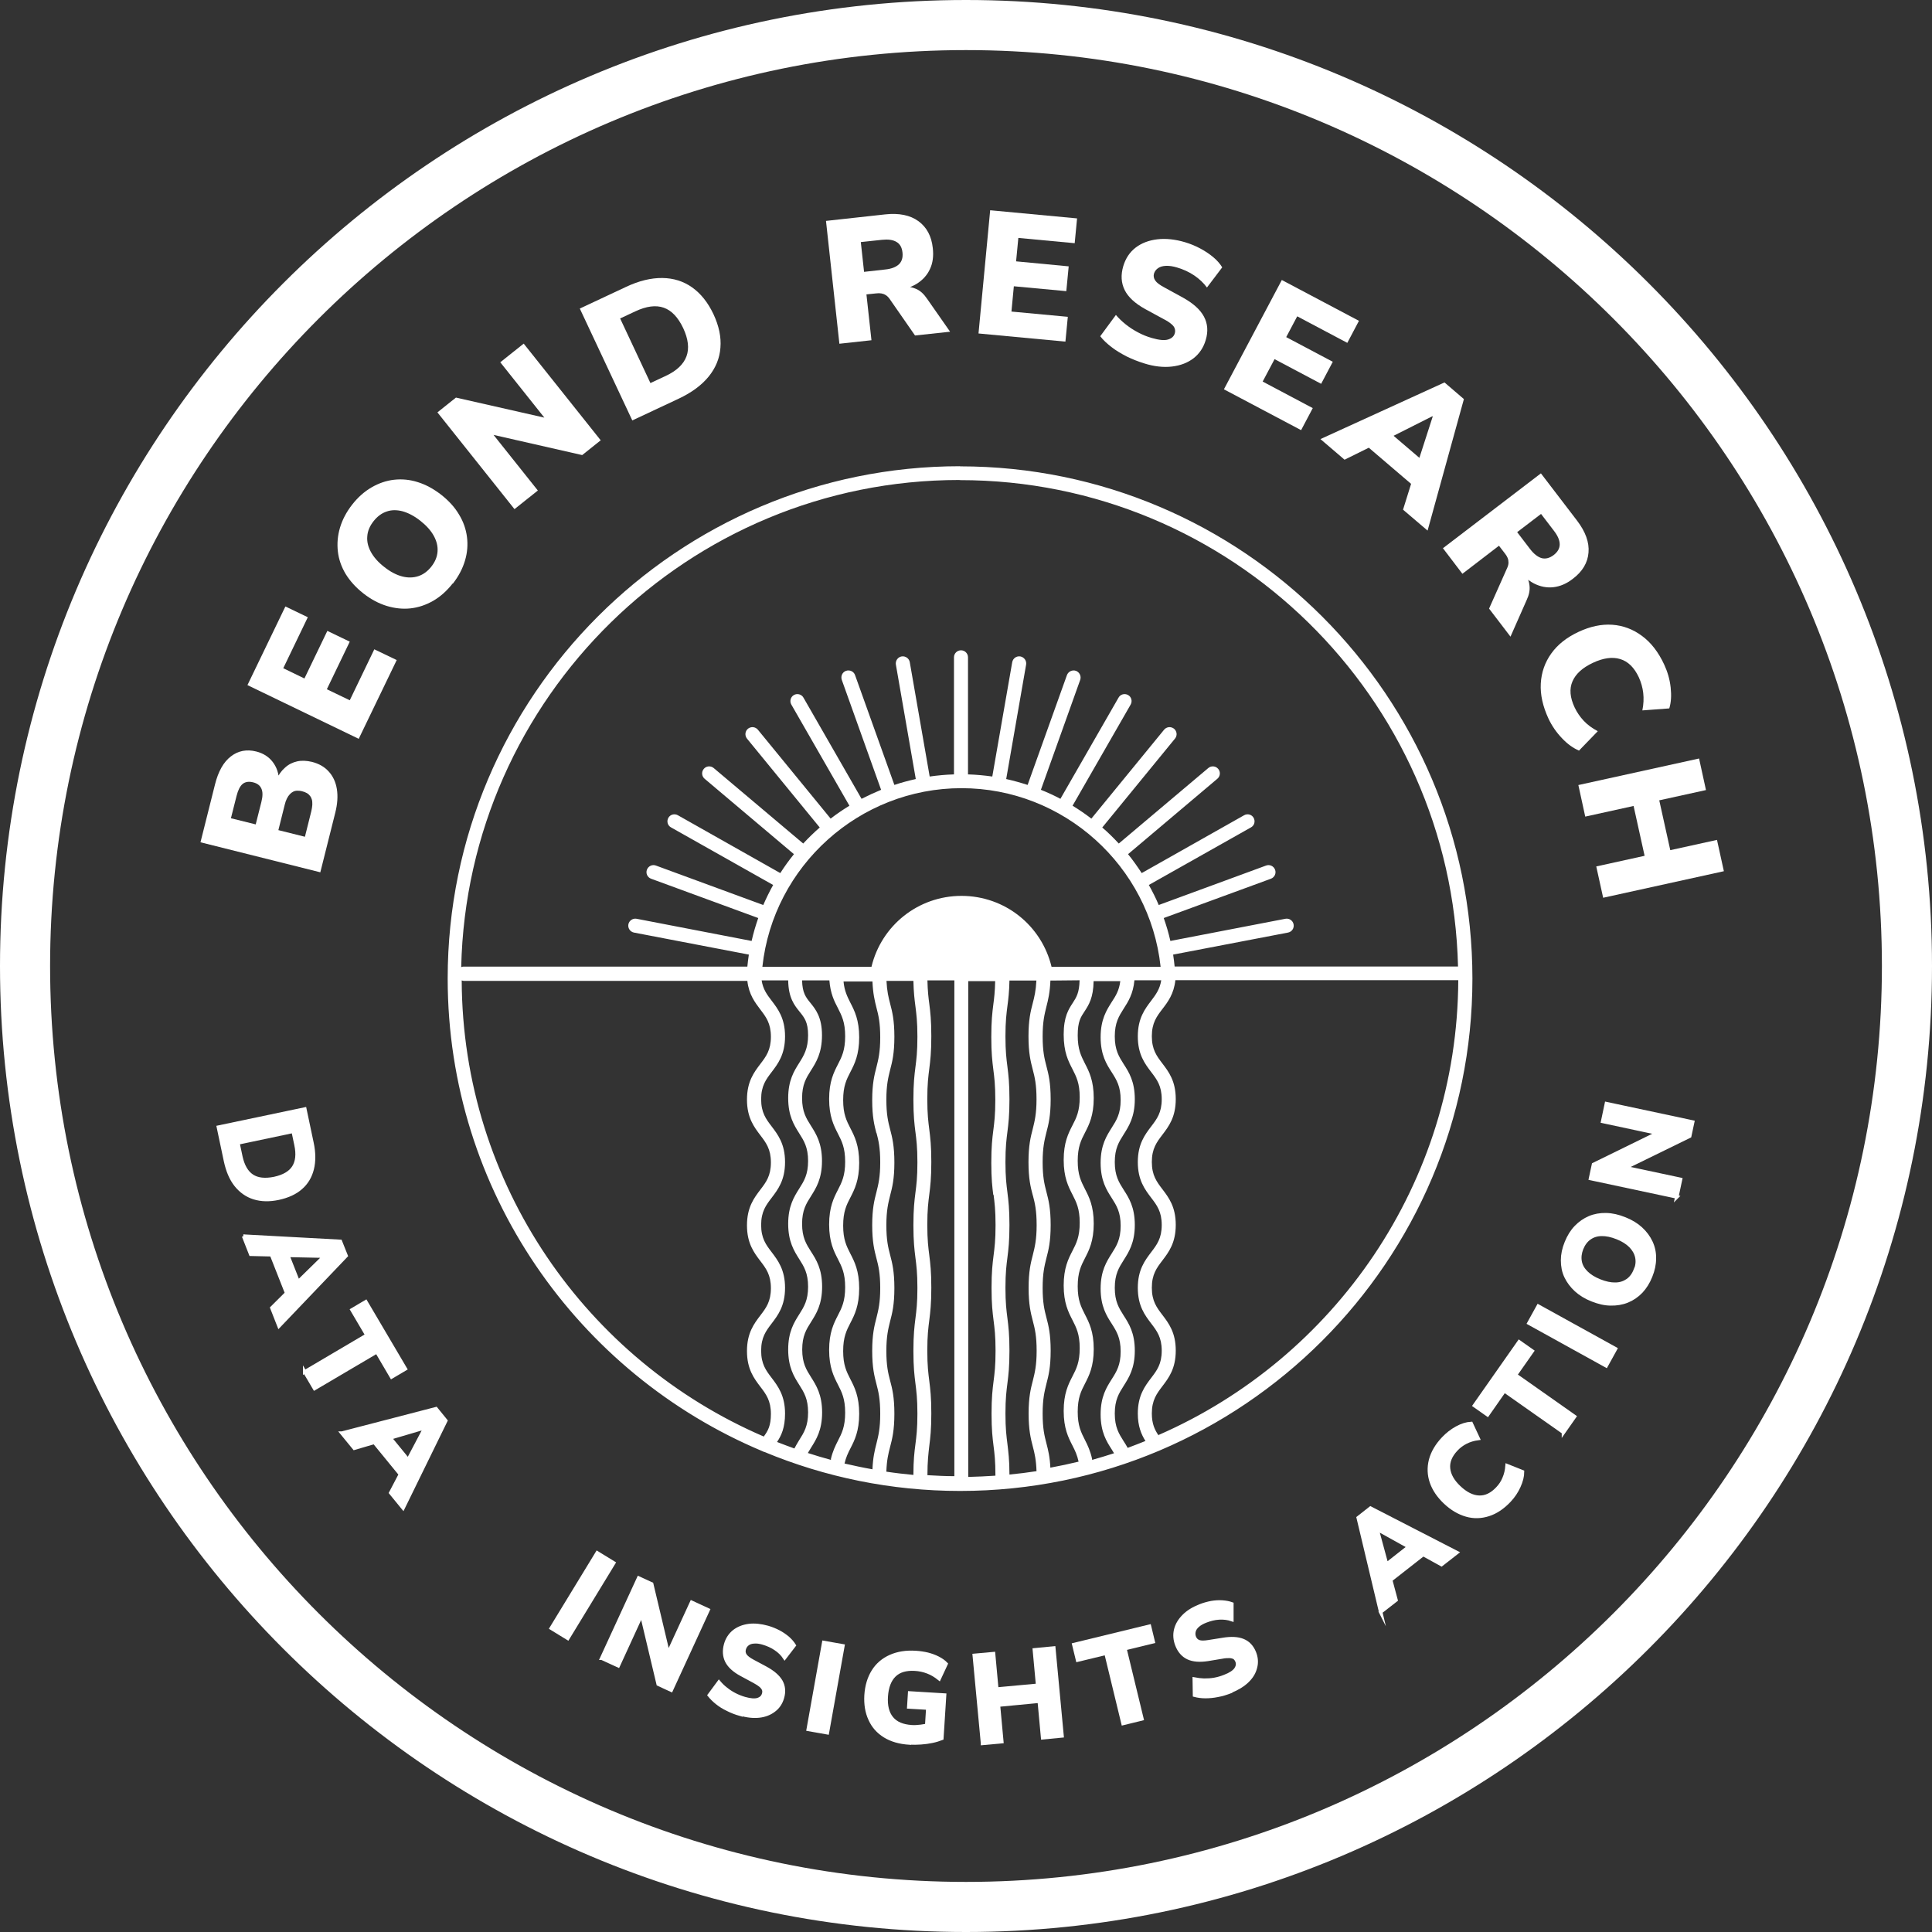 <svg width="139" height="139" viewBox="0 0 139 139" fill="none" xmlns="http://www.w3.org/2000/svg">
<rect x="0" y="0" width="139" height="139" fill="#333333" stroke="none"/>
<path d="M69.5 139C31.182 139 0 107.827 0 69.5C0 31.173 31.182 0 69.5 0C107.818 0 139 31.173 139 69.5C139 107.827 107.818 139 69.5 139ZM69.5 3.604C33.164 3.604 3.604 33.164 3.604 69.5C3.604 105.836 33.164 135.396 69.5 135.396C105.836 135.396 135.396 105.836 135.396 69.5C135.396 33.164 105.836 3.604 69.5 3.604Z" fill="white"/>
<path d="M69.068 33.543C48.742 33.543 32.209 50.075 32.209 70.401C32.209 85.681 41.561 98.826 54.842 104.403C54.896 104.43 54.941 104.457 55.004 104.466C59.346 106.268 64.094 107.268 69.077 107.268C89.402 107.268 105.935 90.736 105.935 70.41C105.935 50.084 89.402 33.552 69.077 33.552L69.068 33.543ZM69.068 34.543C88.546 34.543 104.439 50.165 104.899 69.536H84.51C84.483 69.257 84.447 68.968 84.402 68.68L92.673 67.094C92.943 67.04 93.123 66.779 93.069 66.5C93.015 66.23 92.754 66.049 92.475 66.103L84.204 67.698C84.078 67.139 83.915 66.581 83.726 66.049L91.439 63.22C91.7 63.121 91.835 62.833 91.736 62.572C91.637 62.31 91.348 62.175 91.087 62.274L83.366 65.112C83.159 64.617 82.915 64.139 82.654 63.671L90.006 59.526C90.249 59.391 90.33 59.085 90.195 58.842C90.06 58.598 89.754 58.517 89.51 58.653L82.141 62.815C81.834 62.346 81.51 61.887 81.159 61.454L87.582 56.031C87.799 55.85 87.826 55.535 87.645 55.319C87.465 55.103 87.15 55.076 86.934 55.256L80.492 60.689C80.114 60.283 79.726 59.896 79.303 59.535L84.537 53.139C84.717 52.922 84.681 52.607 84.465 52.427C84.249 52.256 83.933 52.283 83.753 52.499L78.519 58.896C78.086 58.562 77.636 58.256 77.167 57.968L81.348 50.688C81.483 50.445 81.402 50.138 81.159 50.003C80.915 49.868 80.609 49.949 80.474 50.193L76.293 57.472C75.834 57.229 75.365 57.013 74.888 56.824L77.717 48.913C77.807 48.652 77.672 48.364 77.411 48.264C77.149 48.174 76.861 48.309 76.762 48.571L73.933 56.472C73.428 56.31 72.915 56.166 72.392 56.049L73.825 47.814C73.87 47.544 73.69 47.282 73.41 47.228C73.131 47.183 72.879 47.363 72.825 47.643L71.392 55.868C70.816 55.787 70.239 55.733 69.644 55.715V47.291C69.644 47.012 69.419 46.787 69.14 46.787C68.861 46.787 68.635 47.012 68.635 47.291V55.715C68.041 55.733 67.464 55.787 66.887 55.868L65.455 47.643C65.41 47.373 65.148 47.183 64.869 47.228C64.599 47.273 64.41 47.535 64.455 47.814L65.887 56.049C65.365 56.166 64.851 56.301 64.347 56.472L61.518 48.571C61.428 48.309 61.139 48.174 60.869 48.264C60.608 48.355 60.473 48.643 60.563 48.913L63.392 56.824C62.914 57.022 62.446 57.238 61.986 57.472L57.806 50.193C57.671 49.949 57.355 49.868 57.121 50.003C56.878 50.138 56.797 50.454 56.932 50.688L61.112 57.968C60.644 58.256 60.193 58.562 59.761 58.896L54.526 52.499C54.346 52.283 54.031 52.256 53.815 52.427C53.598 52.607 53.571 52.922 53.742 53.139L58.977 59.535C58.562 59.896 58.166 60.283 57.788 60.689L51.346 55.256C51.13 55.076 50.814 55.103 50.634 55.319C50.454 55.535 50.481 55.85 50.697 56.031L57.121 61.454C56.77 61.887 56.445 62.337 56.139 62.815L48.769 58.653C48.526 58.517 48.219 58.598 48.084 58.842C47.949 59.085 48.03 59.391 48.274 59.526L55.625 63.671C55.364 64.139 55.13 64.617 54.914 65.112L47.192 62.274C46.931 62.175 46.643 62.31 46.544 62.572C46.445 62.833 46.58 63.121 46.841 63.22L54.553 66.049C54.364 66.59 54.202 67.139 54.076 67.698L45.805 66.103C45.535 66.049 45.264 66.23 45.21 66.5C45.156 66.77 45.336 67.04 45.607 67.094L53.877 68.68C53.833 68.968 53.797 69.257 53.769 69.545H33.327C33.273 69.545 33.228 69.563 33.182 69.581C33.615 50.183 49.517 34.534 69.014 34.534L69.068 34.543ZM54.941 103.349C42.219 97.871 33.273 85.231 33.218 70.536C33.273 70.554 33.327 70.572 33.381 70.572H53.769C53.877 71.545 54.319 72.122 54.706 72.635C55.112 73.167 55.463 73.626 55.463 74.59C55.463 75.555 55.112 76.014 54.706 76.546C54.256 77.14 53.742 77.807 53.742 79.113C53.742 80.42 54.256 81.086 54.706 81.681C55.112 82.213 55.463 82.672 55.463 83.636C55.463 84.6 55.112 85.06 54.706 85.591C54.256 86.186 53.742 86.853 53.742 88.159C53.742 89.465 54.256 90.132 54.706 90.727C55.112 91.258 55.463 91.718 55.463 92.682C55.463 93.646 55.112 94.105 54.706 94.637C54.256 95.231 53.742 95.898 53.742 97.204C53.742 98.511 54.256 99.178 54.706 99.772C55.112 100.304 55.463 100.763 55.463 101.727C55.463 102.574 55.256 102.944 54.932 103.376L54.941 103.349ZM57.157 104.214C56.734 104.061 56.319 103.908 55.905 103.745C56.22 103.277 56.481 102.709 56.481 101.7C56.481 100.403 55.968 99.727 55.517 99.133C55.112 98.601 54.761 98.141 54.761 97.177C54.761 96.213 55.112 95.754 55.517 95.222C55.968 94.628 56.481 93.961 56.481 92.655C56.481 91.348 55.968 90.682 55.517 90.087C55.112 89.555 54.761 89.096 54.761 88.132C54.761 87.168 55.112 86.708 55.517 86.177C55.968 85.582 56.481 84.915 56.481 83.609C56.481 82.303 55.968 81.636 55.517 81.041C55.112 80.51 54.761 80.05 54.761 79.086C54.761 78.122 55.112 77.663 55.517 77.131C55.968 76.537 56.481 75.87 56.481 74.563C56.481 73.257 55.968 72.59 55.517 71.996C55.184 71.563 54.896 71.176 54.797 70.536H56.707C56.725 71.797 57.157 72.329 57.535 72.797C57.869 73.212 58.139 73.536 58.139 74.482C58.139 75.428 57.842 75.933 57.499 76.473C57.13 77.059 56.707 77.726 56.707 79.005C56.707 80.284 57.13 80.951 57.499 81.537C57.842 82.077 58.139 82.546 58.139 83.528C58.139 84.51 57.842 84.978 57.499 85.519C57.13 86.105 56.707 86.771 56.707 88.051C56.707 89.33 57.13 89.997 57.499 90.582C57.842 91.123 58.139 91.591 58.139 92.574C58.139 93.556 57.842 94.024 57.499 94.565C57.13 95.15 56.707 95.817 56.707 97.096C56.707 98.376 57.13 99.043 57.499 99.628C57.842 100.169 58.139 100.637 58.139 101.619C58.139 102.601 57.842 103.07 57.499 103.61C57.382 103.8 57.265 103.998 57.157 104.205V104.214ZM59.788 105.034C59.229 104.881 58.671 104.719 58.121 104.538C58.193 104.412 58.274 104.286 58.355 104.151C58.725 103.565 59.148 102.899 59.148 101.619C59.148 100.34 58.725 99.673 58.355 99.088C58.013 98.547 57.716 98.078 57.716 97.096C57.716 96.114 58.013 95.646 58.355 95.105C58.725 94.52 59.148 93.853 59.148 92.574C59.148 91.294 58.725 90.627 58.346 90.042C58.004 89.501 57.707 89.033 57.707 88.051C57.707 87.069 58.004 86.6 58.346 86.06C58.716 85.474 59.139 84.807 59.139 83.528C59.139 82.249 58.716 81.582 58.346 80.996C58.004 80.456 57.707 79.987 57.707 79.005C57.707 78.023 58.004 77.555 58.346 77.014C58.716 76.428 59.139 75.762 59.139 74.482C59.139 73.203 58.698 72.635 58.31 72.158C57.977 71.752 57.725 71.428 57.707 70.536H59.671C59.743 71.473 60.022 72.032 60.283 72.527C60.563 73.077 60.806 73.545 60.806 74.554C60.806 75.564 60.563 76.041 60.283 76.582C59.986 77.158 59.653 77.816 59.653 79.068C59.653 80.32 59.986 80.978 60.283 81.555C60.563 82.104 60.806 82.573 60.806 83.582C60.806 84.591 60.563 85.069 60.283 85.609C59.986 86.186 59.653 86.844 59.653 88.096C59.653 89.348 59.986 90.006 60.283 90.582C60.563 91.132 60.806 91.6 60.806 92.61C60.806 93.619 60.563 94.096 60.283 94.637C59.986 95.213 59.653 95.871 59.653 97.123C59.653 98.376 59.986 99.034 60.283 99.61C60.563 100.16 60.806 100.628 60.806 101.637C60.806 102.646 60.563 103.124 60.283 103.664C60.103 104.016 59.905 104.421 59.779 104.971L59.788 105.034ZM63.058 81.492C63.203 82.041 63.329 82.564 63.329 83.627C63.329 84.69 63.194 85.213 63.058 85.762C62.905 86.348 62.752 86.952 62.752 88.15C62.752 89.348 62.905 89.952 63.058 90.537C63.203 91.087 63.329 91.61 63.329 92.673C63.329 93.736 63.194 94.258 63.058 94.808C62.905 95.394 62.752 95.997 62.752 97.195C62.752 98.394 62.905 98.997 63.058 99.583C63.203 100.133 63.329 100.655 63.329 101.718C63.329 102.781 63.194 103.304 63.058 103.854C62.932 104.349 62.806 104.854 62.77 105.71C62.094 105.592 61.428 105.448 60.761 105.295C60.86 104.863 61.004 104.556 61.184 104.205C61.482 103.628 61.815 102.971 61.815 101.718C61.815 100.466 61.482 99.808 61.184 99.232C60.905 98.682 60.662 98.214 60.662 97.204C60.662 96.195 60.905 95.718 61.184 95.177C61.482 94.601 61.815 93.943 61.815 92.691C61.815 91.438 61.482 90.781 61.184 90.204C60.905 89.654 60.662 89.186 60.662 88.177C60.662 87.168 60.905 86.69 61.184 86.15C61.482 85.573 61.815 84.915 61.815 83.663C61.815 82.411 61.482 81.753 61.184 81.176C60.905 80.627 60.662 80.158 60.662 79.149C60.662 78.14 60.905 77.663 61.184 77.122C61.482 76.546 61.815 75.888 61.815 74.635C61.815 73.383 61.482 72.725 61.184 72.149C60.959 71.698 60.752 71.293 60.689 70.617H62.5H62.77C62.806 71.482 62.932 72.005 63.058 72.5C63.203 73.05 63.329 73.572 63.329 74.635C63.329 75.699 63.194 76.221 63.058 76.771C62.905 77.356 62.752 77.96 62.752 79.158C62.752 80.357 62.905 80.96 63.058 81.546V81.492ZM65.86 81.429C65.932 81.996 66.004 82.528 66.004 83.627C66.004 84.726 65.932 85.258 65.86 85.825C65.788 86.393 65.716 86.988 65.716 88.15C65.716 89.312 65.788 89.898 65.86 90.474C65.932 91.042 66.004 91.573 66.004 92.673C66.004 93.772 65.932 94.303 65.86 94.871C65.788 95.439 65.716 96.033 65.716 97.195C65.716 98.358 65.788 98.943 65.86 99.52C65.932 100.088 66.004 100.619 66.004 101.718C66.004 102.817 65.932 103.349 65.86 103.917C65.788 104.466 65.716 105.043 65.716 106.115C65.067 106.052 64.419 105.98 63.77 105.881C63.797 105.043 63.914 104.583 64.04 104.097C64.194 103.511 64.347 102.908 64.347 101.709C64.347 100.511 64.194 99.907 64.04 99.331C63.896 98.781 63.77 98.259 63.77 97.195C63.77 96.132 63.905 95.61 64.04 95.06C64.194 94.475 64.347 93.871 64.347 92.673C64.347 91.474 64.194 90.871 64.04 90.285C63.896 89.736 63.77 89.213 63.77 88.15C63.77 87.087 63.905 86.564 64.04 86.015C64.194 85.429 64.347 84.825 64.347 83.636C64.347 82.447 64.194 81.834 64.04 81.249C63.896 80.699 63.77 80.176 63.77 79.113C63.77 78.05 63.905 77.528 64.04 76.978C64.194 76.392 64.347 75.789 64.347 74.59C64.347 73.392 64.194 72.788 64.04 72.203C63.923 71.752 63.815 71.311 63.779 70.572H65.716C65.734 71.41 65.797 71.906 65.86 72.392C65.932 72.96 66.004 73.491 66.004 74.59C66.004 75.69 65.932 76.221 65.86 76.789C65.788 77.356 65.716 77.951 65.716 79.113C65.716 80.275 65.788 80.861 65.86 81.438V81.429ZM66.725 106.169C66.725 105.106 66.797 104.574 66.86 104.016C66.932 103.448 67.004 102.854 67.004 101.691C67.004 100.529 66.932 99.943 66.86 99.367C66.788 98.799 66.716 98.268 66.716 97.168C66.716 96.069 66.788 95.538 66.86 94.97C66.932 94.403 67.004 93.808 67.004 92.646C67.004 91.483 66.932 90.898 66.86 90.321C66.788 89.754 66.716 89.222 66.716 88.123C66.716 87.024 66.788 86.492 66.86 85.924C66.932 85.357 67.004 84.762 67.004 83.6C67.004 82.438 66.932 81.852 66.86 81.275C66.788 80.708 66.716 80.176 66.716 79.077C66.716 77.978 66.788 77.447 66.86 76.879C66.932 76.311 67.004 75.717 67.004 74.554C67.004 73.392 66.932 72.806 66.86 72.23C66.797 71.761 66.743 71.311 66.725 70.536H68.662V106.178C68.662 106.178 68.662 106.196 68.662 106.205C68.005 106.205 67.356 106.169 66.707 106.133L66.725 106.169ZM62.698 69.554H54.851C55.634 62.31 61.824 56.706 69.176 56.706C76.528 56.706 82.717 62.301 83.501 69.554H75.654C74.933 66.572 72.284 64.455 69.176 64.455C66.067 64.455 63.41 66.581 62.698 69.563V69.554ZM71.482 85.942C71.554 86.51 71.626 87.042 71.626 88.141C71.626 89.24 71.554 89.772 71.482 90.339C71.41 90.907 71.338 91.501 71.338 92.664C71.338 93.826 71.41 94.412 71.482 94.988C71.554 95.556 71.626 96.087 71.626 97.186C71.626 98.286 71.554 98.817 71.482 99.385C71.41 99.952 71.338 100.547 71.338 101.709C71.338 102.872 71.41 103.457 71.482 104.034C71.554 104.583 71.617 105.115 71.617 106.169C70.969 106.214 70.32 106.241 69.662 106.259C69.662 106.259 69.662 106.241 69.662 106.232V70.59H71.599C71.581 71.356 71.527 71.816 71.464 72.284C71.392 72.852 71.32 73.446 71.32 74.608C71.32 75.771 71.392 76.356 71.464 76.933C71.536 77.501 71.608 78.032 71.608 79.131C71.608 80.23 71.536 80.762 71.464 81.33C71.392 81.897 71.32 82.492 71.32 83.654C71.32 84.816 71.392 85.402 71.464 85.979L71.482 85.942ZM74.311 86.006C74.456 86.555 74.582 87.078 74.582 88.141C74.582 89.204 74.446 89.727 74.311 90.276C74.158 90.862 74.005 91.465 74.005 92.664C74.005 93.862 74.158 94.466 74.311 95.051C74.456 95.601 74.582 96.123 74.582 97.186C74.582 98.25 74.446 98.772 74.311 99.322C74.158 99.907 74.005 100.511 74.005 101.7C74.005 102.89 74.158 103.502 74.311 104.088C74.437 104.565 74.546 105.025 74.573 105.845C73.933 105.944 73.284 106.025 72.626 106.088C72.626 105.016 72.545 104.448 72.482 103.899C72.41 103.331 72.338 102.799 72.338 101.7C72.338 100.601 72.41 100.07 72.482 99.502C72.554 98.934 72.626 98.34 72.626 97.177C72.626 96.015 72.554 95.43 72.482 94.853C72.41 94.285 72.338 93.754 72.338 92.655C72.338 91.555 72.41 91.024 72.482 90.456C72.554 89.889 72.626 89.294 72.626 88.132C72.626 86.97 72.554 86.384 72.482 85.807C72.41 85.24 72.338 84.708 72.338 83.609C72.338 82.51 72.41 81.978 72.482 81.411C72.554 80.843 72.626 80.249 72.626 79.086C72.626 77.924 72.554 77.338 72.482 76.762C72.41 76.194 72.338 75.663 72.338 74.563C72.338 73.464 72.41 72.933 72.482 72.365C72.545 71.888 72.609 71.383 72.626 70.545H74.564C74.528 71.284 74.419 71.725 74.302 72.176C74.149 72.761 73.996 73.365 73.996 74.563C73.996 75.762 74.149 76.365 74.302 76.951C74.446 77.501 74.573 78.023 74.573 79.086C74.573 80.149 74.437 80.672 74.302 81.222C74.149 81.807 73.996 82.411 73.996 83.609C73.996 84.807 74.149 85.411 74.302 85.988L74.311 86.006ZM75.573 105.656C75.537 104.818 75.41 104.322 75.284 103.836C75.14 103.286 75.014 102.763 75.014 101.7C75.014 100.637 75.149 100.115 75.284 99.565C75.438 98.979 75.591 98.376 75.591 97.177C75.591 95.979 75.438 95.376 75.284 94.79C75.14 94.24 75.014 93.718 75.014 92.655C75.014 91.591 75.149 91.069 75.284 90.519C75.438 89.934 75.591 89.33 75.591 88.132C75.591 86.934 75.438 86.33 75.284 85.744C75.14 85.195 75.014 84.672 75.014 83.609C75.014 82.546 75.149 82.023 75.284 81.474C75.438 80.888 75.591 80.284 75.591 79.086C75.591 77.888 75.438 77.284 75.284 76.699C75.14 76.149 75.014 75.626 75.014 74.563C75.014 73.5 75.149 72.978 75.284 72.428C75.41 71.933 75.537 71.419 75.573 70.545H75.843L77.672 70.527C77.654 71.419 77.438 71.761 77.185 72.149C76.879 72.617 76.528 73.149 76.528 74.428C76.528 75.708 76.861 76.338 77.158 76.915C77.438 77.465 77.681 77.933 77.681 78.942C77.681 79.951 77.438 80.429 77.158 80.969C76.861 81.546 76.528 82.204 76.528 83.456C76.528 84.708 76.861 85.366 77.158 85.942C77.438 86.492 77.681 86.961 77.681 87.97C77.681 88.979 77.438 89.456 77.158 89.997C76.861 90.573 76.528 91.231 76.528 92.484C76.528 93.736 76.861 94.394 77.158 94.97C77.438 95.52 77.681 95.988 77.681 96.997C77.681 98.006 77.438 98.484 77.158 99.025C76.861 99.601 76.528 100.259 76.528 101.511C76.528 102.763 76.861 103.421 77.158 103.998C77.347 104.367 77.501 104.691 77.6 105.16C76.933 105.322 76.257 105.466 75.573 105.592V105.656ZM78.573 104.971C78.447 104.394 78.249 103.971 78.059 103.601C77.78 103.052 77.537 102.583 77.537 101.574C77.537 100.565 77.78 100.088 78.059 99.547C78.357 98.97 78.69 98.313 78.69 97.06C78.69 95.808 78.357 95.15 78.059 94.574C77.78 94.024 77.537 93.556 77.537 92.547C77.537 91.537 77.78 91.06 78.059 90.519C78.357 89.943 78.69 89.285 78.69 88.033C78.69 86.78 78.357 86.123 78.059 85.546C77.78 84.996 77.537 84.528 77.537 83.519C77.537 82.51 77.78 82.032 78.059 81.492C78.357 80.915 78.69 80.257 78.69 79.005C78.69 77.753 78.357 77.095 78.059 76.519C77.78 75.969 77.537 75.5 77.537 74.491C77.537 73.482 77.762 73.167 78.032 72.761C78.33 72.302 78.663 71.788 78.681 70.59H80.6C80.519 71.257 80.276 71.644 79.987 72.086C79.618 72.671 79.186 73.338 79.186 74.618C79.186 75.897 79.609 76.564 79.987 77.149C80.33 77.69 80.627 78.158 80.627 79.14C80.627 80.122 80.33 80.591 79.987 81.131C79.618 81.717 79.186 82.384 79.186 83.663C79.186 84.942 79.609 85.609 79.987 86.195C80.33 86.735 80.627 87.204 80.627 88.186C80.627 89.168 80.33 89.636 79.987 90.177C79.618 90.763 79.186 91.429 79.186 92.709C79.186 93.988 79.609 94.655 79.987 95.24C80.33 95.781 80.627 96.249 80.627 97.231C80.627 98.214 80.33 98.682 79.987 99.223C79.618 99.808 79.186 100.475 79.186 101.754C79.186 103.034 79.609 103.7 79.987 104.286C80.041 104.376 80.096 104.466 80.15 104.556C79.627 104.728 79.104 104.881 78.573 105.034V104.971ZM82.411 103.673C81.987 103.845 81.564 104.007 81.132 104.169C81.041 103.998 80.942 103.845 80.843 103.691C80.501 103.151 80.204 102.682 80.204 101.7C80.204 100.718 80.501 100.25 80.843 99.709C81.213 99.124 81.645 98.457 81.645 97.177C81.645 95.898 81.222 95.231 80.843 94.646C80.501 94.105 80.204 93.637 80.204 92.655C80.204 91.673 80.501 91.204 80.843 90.663C81.213 90.078 81.645 89.411 81.645 88.132C81.645 86.853 81.222 86.186 80.843 85.6C80.501 85.06 80.204 84.591 80.204 83.609C80.204 82.627 80.501 82.159 80.843 81.618C81.213 81.032 81.645 80.366 81.645 79.086C81.645 77.807 81.222 77.14 80.843 76.555C80.501 76.014 80.204 75.545 80.204 74.563C80.204 73.581 80.501 73.113 80.843 72.572C81.168 72.068 81.528 71.5 81.618 70.527H83.546C83.447 71.167 83.159 71.554 82.825 71.996C82.375 72.59 81.861 73.257 81.861 74.563C81.861 75.87 82.375 76.537 82.825 77.131C83.231 77.663 83.582 78.122 83.582 79.086C83.582 80.05 83.231 80.51 82.825 81.041C82.375 81.636 81.861 82.303 81.861 83.609C81.861 84.915 82.375 85.582 82.825 86.177C83.231 86.708 83.582 87.168 83.582 88.132C83.582 89.096 83.231 89.555 82.825 90.087C82.375 90.682 81.861 91.348 81.861 92.655C81.861 93.961 82.375 94.628 82.825 95.222C83.231 95.754 83.582 96.213 83.582 97.177C83.582 98.141 83.231 98.601 82.825 99.133C82.375 99.727 81.861 100.394 81.861 101.7C81.861 102.61 82.114 103.205 82.411 103.673ZM83.357 103.277C83.087 102.89 82.87 102.448 82.87 101.691C82.87 100.736 83.222 100.268 83.627 99.736C84.078 99.142 84.591 98.475 84.591 97.168C84.591 95.862 84.078 95.195 83.627 94.601C83.222 94.069 82.87 93.61 82.87 92.646C82.87 91.682 83.222 91.222 83.627 90.691C84.078 90.096 84.591 89.429 84.591 88.123C84.591 86.816 84.078 86.15 83.627 85.555C83.222 85.023 82.87 84.564 82.87 83.6C82.87 82.636 83.222 82.177 83.627 81.645C84.078 81.05 84.591 80.384 84.591 79.077C84.591 77.771 84.078 77.104 83.627 76.51C83.222 75.978 82.87 75.518 82.87 74.554C82.87 73.59 83.222 73.131 83.627 72.599C84.024 72.086 84.456 71.509 84.564 70.518H104.917C104.854 85.141 95.988 97.727 83.357 103.241V103.277Z" fill="white"/>
<path d="M23.055 62.761L14.424 60.599L15.469 56.436C15.704 55.499 16.082 54.823 16.614 54.418C17.136 54.013 17.749 53.895 18.434 54.067C18.938 54.193 19.334 54.445 19.623 54.823C19.911 55.202 20.064 55.652 20.073 56.175L19.866 56.121C20.037 55.751 20.244 55.454 20.506 55.229C20.758 54.995 21.055 54.85 21.38 54.778C21.704 54.706 22.055 54.724 22.443 54.814C22.938 54.941 23.344 55.166 23.65 55.508C23.956 55.842 24.155 56.265 24.236 56.77C24.317 57.274 24.281 57.842 24.119 58.481L23.047 62.752L23.055 62.761ZM18.398 59.31L18.803 57.706C18.911 57.283 18.911 56.959 18.803 56.733C18.704 56.508 18.506 56.355 18.199 56.283C17.902 56.211 17.65 56.247 17.46 56.4C17.271 56.553 17.127 56.842 17.019 57.265L16.614 58.869L18.389 59.31H18.398ZM21.938 60.202L22.398 58.364C22.434 58.202 22.461 58.049 22.47 57.905C22.47 57.761 22.47 57.643 22.443 57.544C22.416 57.445 22.371 57.346 22.308 57.265C22.245 57.184 22.173 57.112 22.073 57.058C21.974 57.004 21.866 56.959 21.749 56.932C21.623 56.896 21.497 56.887 21.389 56.887C21.281 56.887 21.181 56.914 21.091 56.959C21.001 57.004 20.92 57.067 20.848 57.148C20.776 57.22 20.704 57.328 20.641 57.454C20.578 57.58 20.524 57.724 20.488 57.887L20.028 59.725L21.938 60.202Z" fill="white"/>
<path d="M25.812 53.157L17.803 49.291L20.533 43.633L22.146 44.408L20.38 48.075L21.902 48.814L23.551 45.39L25.164 46.165L23.515 49.589L25.164 50.382L26.93 46.715L28.542 47.489L25.812 53.148V53.157Z" fill="white"/>
<path d="M32.57 41.976C32.146 42.516 31.678 42.931 31.164 43.228C30.642 43.525 30.11 43.705 29.543 43.769C28.984 43.832 28.407 43.769 27.831 43.597C27.245 43.417 26.686 43.12 26.146 42.696C25.605 42.273 25.182 41.804 24.866 41.291C24.56 40.777 24.371 40.237 24.308 39.678C24.245 39.111 24.29 38.543 24.461 37.966C24.632 37.39 24.921 36.84 25.335 36.309C25.75 35.777 26.218 35.363 26.732 35.065C27.245 34.768 27.786 34.579 28.353 34.516C28.921 34.453 29.488 34.507 30.056 34.687C30.633 34.867 31.182 35.164 31.732 35.588C32.281 36.02 32.714 36.489 33.02 37.011C33.336 37.525 33.525 38.065 33.597 38.633C33.669 39.192 33.624 39.768 33.453 40.336C33.282 40.913 32.993 41.462 32.579 41.994L32.57 41.976ZM31.038 40.759C31.308 40.417 31.453 40.057 31.48 39.678C31.507 39.3 31.416 38.93 31.209 38.552C31.002 38.173 30.678 37.813 30.245 37.471C29.813 37.128 29.38 36.903 28.966 36.786C28.551 36.678 28.164 36.678 27.813 36.804C27.461 36.921 27.146 37.156 26.876 37.498C26.605 37.84 26.452 38.201 26.425 38.579C26.389 38.957 26.479 39.336 26.686 39.714C26.894 40.093 27.209 40.453 27.651 40.795C28.083 41.138 28.515 41.363 28.93 41.471C29.344 41.579 29.732 41.57 30.092 41.453C30.453 41.336 30.768 41.102 31.047 40.75L31.038 40.759Z" fill="white"/>
<path d="M37.011 36.624L31.471 29.669L32.804 28.605L39.723 30.173L39.444 30.398L35.993 26.065L37.678 24.722L43.219 31.678L41.886 32.741L34.957 31.164L35.236 30.948L38.696 35.291L37.011 36.633V36.624Z" fill="white"/>
<path d="M45.49 30.245L41.715 22.2L45.039 20.641C45.976 20.2 46.841 19.992 47.652 20.001C48.454 20.01 49.175 20.235 49.796 20.677C50.418 21.118 50.931 21.758 51.328 22.596C51.724 23.443 51.895 24.245 51.832 25.011C51.778 25.776 51.49 26.47 50.986 27.092C50.481 27.713 49.76 28.245 48.823 28.686L45.499 30.245H45.49ZM46.796 27.56L47.895 27.047C48.688 26.677 49.184 26.2 49.391 25.632C49.598 25.065 49.517 24.389 49.157 23.614C48.787 22.83 48.319 22.335 47.751 22.137C47.183 21.938 46.508 22.028 45.715 22.398L44.616 22.911L46.796 27.56Z" fill="white"/>
<path d="M60.391 24.731L59.427 15.893L63.689 15.424C64.68 15.316 65.482 15.479 66.076 15.911C66.671 16.343 67.022 16.992 67.112 17.857C67.175 18.425 67.112 18.929 66.905 19.362C66.707 19.794 66.383 20.154 65.941 20.425C65.5 20.695 64.941 20.866 64.283 20.938L64.347 20.704L64.959 20.641C65.311 20.605 65.635 20.659 65.932 20.794C66.23 20.929 66.482 21.172 66.707 21.506L68.356 23.866L65.833 24.137L63.986 21.479C63.905 21.371 63.815 21.281 63.716 21.227C63.617 21.163 63.509 21.128 63.401 21.11C63.292 21.091 63.166 21.091 63.022 21.11L62.337 21.181L62.698 24.479L60.391 24.731ZM62.157 19.56L63.689 19.389C64.13 19.344 64.455 19.217 64.671 19.019C64.878 18.821 64.968 18.542 64.932 18.181C64.896 17.812 64.752 17.551 64.5 17.407C64.247 17.253 63.905 17.208 63.464 17.253L61.932 17.416L62.166 19.56H62.157Z" fill="white"/>
<path d="M70.401 23.983L71.239 15.127L77.491 15.713L77.32 17.497L73.266 17.118L73.104 18.803L76.888 19.163L76.717 20.947L72.942 20.596L72.77 22.416L76.825 22.794L76.653 24.578L70.401 23.992V23.983Z" fill="white"/>
<path d="M82.33 26.146C81.879 26.011 81.456 25.839 81.05 25.641C80.654 25.434 80.285 25.218 79.96 24.965C79.636 24.713 79.366 24.461 79.158 24.191L80.285 22.659C80.483 22.893 80.717 23.119 80.987 23.335C81.258 23.551 81.546 23.74 81.87 23.911C82.186 24.082 82.519 24.218 82.87 24.317C83.393 24.47 83.78 24.506 84.042 24.425C84.303 24.344 84.456 24.2 84.519 23.992C84.555 23.875 84.555 23.758 84.519 23.641C84.483 23.524 84.402 23.416 84.267 23.308C84.141 23.2 83.951 23.073 83.717 22.956L82.393 22.236C81.663 21.83 81.168 21.38 80.915 20.866C80.663 20.353 80.627 19.785 80.816 19.145C80.987 18.578 81.285 18.136 81.708 17.812C82.132 17.488 82.654 17.289 83.267 17.217C83.879 17.145 84.546 17.217 85.249 17.424C85.645 17.542 86.015 17.695 86.366 17.884C86.718 18.073 87.024 18.28 87.294 18.506C87.564 18.731 87.781 18.983 87.934 19.235L86.835 20.686C86.6 20.362 86.294 20.073 85.925 19.821C85.555 19.569 85.141 19.38 84.681 19.244C84.384 19.154 84.123 19.118 83.888 19.127C83.654 19.136 83.465 19.19 83.321 19.289C83.177 19.389 83.078 19.515 83.024 19.686C82.978 19.857 83.005 20.019 83.114 20.181C83.222 20.344 83.456 20.515 83.798 20.695L85.114 21.416C85.844 21.821 86.348 22.272 86.618 22.776C86.889 23.281 86.934 23.848 86.745 24.47C86.582 25.02 86.285 25.452 85.871 25.776C85.447 26.101 84.934 26.299 84.321 26.371C83.717 26.443 83.042 26.371 82.321 26.146H82.33Z" fill="white"/>
<path d="M88.06 28.002L92.222 20.145L97.772 23.082L96.934 24.668L93.33 22.758L92.538 24.254L95.889 26.029L95.051 27.614L91.7 25.839L90.844 27.452L94.448 29.362L93.61 30.948L88.06 28.011V28.002Z" fill="white"/>
<path d="M95.006 31.588L103.926 27.515L105.322 28.713L102.709 38.174L100.943 36.669L101.736 34.128L101.988 35.209L98.024 31.822L99.123 31.894L96.736 33.074L94.988 31.579L95.006 31.588ZM103.052 29.948L99.673 31.651L99.799 30.957L102.592 33.344L101.916 33.57L103.079 29.966L103.061 29.948H103.052Z" fill="white"/>
<path d="M103.8 39.453L110.863 34.056L113.467 37.462C114.07 38.255 114.35 39.021 114.287 39.75C114.233 40.48 113.854 41.12 113.161 41.642C112.71 41.994 112.242 42.192 111.764 42.246C111.287 42.3 110.818 42.21 110.359 41.976C109.899 41.732 109.458 41.354 109.061 40.822L109.295 40.75L109.674 41.237C109.89 41.516 110.016 41.822 110.043 42.147C110.079 42.471 110.007 42.814 109.836 43.174L108.674 45.805L107.133 43.787L108.449 40.831C108.503 40.705 108.53 40.588 108.53 40.471C108.53 40.354 108.512 40.246 108.467 40.138C108.421 40.03 108.358 39.922 108.268 39.813L107.845 39.264L105.214 41.282L103.809 39.435L103.8 39.453ZM109.151 38.282L110.088 39.507C110.359 39.858 110.638 40.075 110.917 40.156C111.196 40.228 111.485 40.156 111.773 39.94C112.07 39.714 112.215 39.453 112.215 39.165C112.215 38.876 112.079 38.552 111.809 38.201L110.872 36.975L109.16 38.282H109.151Z" fill="white"/>
<path d="M111.413 51.715C110.998 50.823 110.809 49.976 110.854 49.174C110.899 48.373 111.151 47.652 111.611 47.012C112.07 46.372 112.719 45.859 113.566 45.462C114.413 45.066 115.224 44.895 115.999 44.949C116.773 45.003 117.494 45.273 118.134 45.751C118.783 46.228 119.314 46.913 119.729 47.805C119.972 48.327 120.134 48.877 120.197 49.454C120.26 50.03 120.233 50.535 120.098 50.967L118.161 51.111C118.251 50.67 118.269 50.255 118.224 49.859C118.179 49.463 118.071 49.093 117.909 48.733C117.575 48.021 117.134 47.589 116.566 47.417C116.008 47.246 115.35 47.336 114.602 47.688C113.854 48.039 113.368 48.481 113.134 49.021C112.899 49.562 112.953 50.183 113.287 50.895C113.458 51.255 113.674 51.571 113.944 51.859C114.215 52.148 114.548 52.391 114.954 52.607L113.602 54.004C113.188 53.823 112.773 53.535 112.377 53.111C111.98 52.697 111.656 52.229 111.404 51.697L111.413 51.715Z" fill="white"/>
<path d="M113.557 56.481L122.242 54.571L122.738 56.842L119.377 57.58L120.17 61.166L123.531 60.427L124.026 62.68L115.341 64.59L114.845 62.337L118.323 61.572L117.53 57.986L114.052 58.752L113.557 56.481Z" fill="white"/>
<path d="M15.713 81.095L21.93 79.789L22.443 82.222C22.596 82.933 22.596 83.564 22.461 84.105C22.326 84.645 22.056 85.105 21.65 85.456C21.245 85.816 20.704 86.06 20.047 86.204C19.38 86.348 18.794 86.33 18.272 86.168C17.758 86.006 17.326 85.699 16.974 85.258C16.623 84.816 16.38 84.24 16.226 83.528L15.713 81.095ZM17.118 82.231L17.326 83.213C17.47 83.879 17.74 84.348 18.137 84.609C18.533 84.87 19.073 84.924 19.74 84.789C20.407 84.645 20.875 84.375 21.128 83.978C21.38 83.582 21.443 83.05 21.299 82.375L21.092 81.393L17.118 82.231Z" fill="white" stroke="white" stroke-width="0.25" stroke-miterlimit="10"/>
<path d="M17.506 88.934L24.488 89.312L24.902 90.348L20.073 95.403L19.56 94.096L20.92 92.745L20.767 93.403L19.389 89.907L19.956 90.285L18.037 90.24L17.524 88.934H17.506ZM23.308 90.375L20.317 90.312L20.56 89.952L21.596 92.574L21.172 92.493L23.308 90.402V90.384V90.375Z" fill="white" stroke="white" stroke-width="0.25" stroke-miterlimit="10"/>
<path d="M21.921 98.7L26.398 96.06L25.326 94.24L26.317 93.655L29.164 98.484L28.173 99.069L27.11 97.258L22.632 99.898L21.921 98.691V98.7Z" fill="white" stroke="white" stroke-width="0.25" stroke-miterlimit="10"/>
<path d="M24.605 103.106L31.371 101.349L32.074 102.214L29.002 108.493L28.11 107.403L29.002 105.701L29.056 106.376L26.677 103.466L27.326 103.655L25.488 104.196L24.596 103.106H24.605ZM30.57 102.718L27.695 103.565L27.822 103.151L29.605 105.331L29.182 105.376L30.579 102.727V102.709L30.57 102.718Z" fill="white" stroke="white" stroke-width="0.25" stroke-miterlimit="10"/>
<path d="M39.66 117.143L42.967 111.719L44.156 112.449L40.85 117.873L39.66 117.143Z" fill="white" stroke="white" stroke-width="0.25" stroke-miterlimit="10"/>
<path d="M43.291 119.305L45.949 113.53L46.886 113.962L48.165 119.341L47.94 119.233L49.76 115.278L50.949 115.827L48.292 121.603L47.355 121.17L46.075 115.782L46.3 115.881L44.48 119.846L43.3 119.305H43.291Z" fill="white" stroke="white" stroke-width="0.25" stroke-miterlimit="10"/>
<path d="M53.247 123.332C52.931 123.242 52.625 123.125 52.346 122.981C52.058 122.846 51.805 122.684 51.589 122.512C51.373 122.341 51.184 122.152 51.031 121.963L51.724 121.026C51.877 121.206 52.04 121.368 52.229 121.512C52.418 121.666 52.625 121.801 52.85 121.918C53.076 122.035 53.319 122.134 53.571 122.206C53.986 122.323 54.31 122.35 54.526 122.278C54.752 122.206 54.887 122.071 54.941 121.873C54.977 121.756 54.977 121.657 54.941 121.557C54.905 121.458 54.833 121.368 54.724 121.269C54.616 121.179 54.463 121.08 54.265 120.972L53.346 120.476C52.823 120.197 52.472 119.873 52.292 119.521C52.112 119.161 52.085 118.755 52.211 118.305C52.319 117.918 52.526 117.611 52.814 117.377C53.103 117.152 53.463 117.008 53.877 116.954C54.292 116.9 54.752 116.954 55.238 117.089C55.517 117.17 55.779 117.278 56.022 117.404C56.265 117.53 56.481 117.683 56.679 117.846C56.869 118.017 57.022 118.188 57.139 118.377L56.454 119.269C56.283 119.008 56.058 118.792 55.797 118.62C55.535 118.44 55.229 118.305 54.896 118.206C54.652 118.134 54.436 118.107 54.247 118.125C54.058 118.134 53.905 118.188 53.788 118.278C53.67 118.368 53.589 118.485 53.544 118.638C53.499 118.801 53.517 118.954 53.607 119.089C53.697 119.224 53.877 119.368 54.166 119.521L55.076 120.008C55.607 120.296 55.977 120.611 56.184 120.963C56.382 121.314 56.418 121.711 56.292 122.143C56.184 122.522 55.986 122.819 55.688 123.044C55.4 123.269 55.04 123.413 54.625 123.459C54.211 123.504 53.742 123.459 53.238 123.305L53.247 123.332Z" fill="white" stroke="white" stroke-width="0.25" stroke-miterlimit="10"/>
<path d="M58.148 124.422L59.265 118.17L60.644 118.413L59.526 124.666L58.148 124.422Z" fill="white" stroke="white" stroke-width="0.25" stroke-miterlimit="10"/>
<path d="M65.437 125.405C64.725 125.359 64.13 125.188 63.653 124.891C63.175 124.594 62.824 124.197 62.599 123.693C62.364 123.188 62.274 122.612 62.31 121.963C62.355 121.287 62.527 120.72 62.824 120.242C63.121 119.765 63.536 119.413 64.058 119.179C64.581 118.945 65.184 118.846 65.887 118.891C66.184 118.909 66.473 118.954 66.743 119.017C67.013 119.089 67.266 119.179 67.491 119.296C67.716 119.413 67.914 119.548 68.067 119.71L67.572 120.774C67.302 120.557 67.031 120.395 66.743 120.287C66.464 120.179 66.148 120.107 65.815 120.089C65.175 120.053 64.689 120.197 64.347 120.53C64.004 120.864 63.806 121.377 63.761 122.053C63.716 122.729 63.851 123.251 64.157 123.621C64.464 123.99 64.932 124.188 65.581 124.233C65.788 124.251 66.013 124.233 66.248 124.206C66.482 124.179 66.707 124.134 66.941 124.071L66.644 124.63L66.752 122.891L65.383 122.81L65.446 121.801L67.959 121.954L67.761 125.071C67.554 125.152 67.32 125.224 67.058 125.278C66.797 125.332 66.536 125.368 66.257 125.387C65.977 125.405 65.707 125.414 65.437 125.387V125.405Z" fill="white" stroke="white" stroke-width="0.25" stroke-miterlimit="10"/>
<path d="M70.689 125.423L70.095 119.098L71.482 118.972L71.716 121.521L74.654 121.251L74.419 118.701L75.816 118.566L76.41 124.891L75.014 125.026L74.771 122.395L71.834 122.675L72.077 125.305L70.689 125.432V125.423Z" fill="white" stroke="white" stroke-width="0.25" stroke-miterlimit="10"/>
<path d="M80.798 123.999L79.573 118.945L77.528 119.44L77.257 118.323L82.699 116.999L82.969 118.116L80.933 118.611L82.159 123.666L80.798 123.999Z" fill="white" stroke="white" stroke-width="0.25" stroke-miterlimit="10"/>
<path d="M88.537 121.702C88.231 121.819 87.925 121.918 87.609 121.972C87.303 122.035 87.006 122.062 86.726 122.062C86.447 122.062 86.186 122.026 85.942 121.963L85.924 120.801C86.15 120.846 86.384 120.873 86.627 120.882C86.871 120.882 87.114 120.873 87.366 120.828C87.618 120.783 87.871 120.711 88.114 120.611C88.519 120.458 88.781 120.278 88.916 120.089C89.042 119.9 89.078 119.701 88.997 119.512C88.952 119.404 88.889 119.314 88.808 119.26C88.717 119.206 88.609 119.179 88.465 119.17C88.321 119.17 88.141 119.17 87.925 119.215L86.897 119.386C86.312 119.476 85.843 119.44 85.474 119.269C85.114 119.098 84.843 118.791 84.672 118.35C84.528 117.972 84.501 117.602 84.591 117.242C84.681 116.881 84.879 116.557 85.177 116.26C85.474 115.962 85.861 115.728 86.339 115.539C86.609 115.431 86.879 115.359 87.15 115.305C87.42 115.26 87.681 115.242 87.943 115.26C88.195 115.278 88.429 115.323 88.627 115.395V116.521C88.339 116.422 88.033 116.386 87.708 116.404C87.384 116.422 87.069 116.503 86.744 116.629C86.51 116.719 86.321 116.827 86.177 116.954C86.033 117.08 85.942 117.215 85.906 117.359C85.87 117.503 85.87 117.647 85.933 117.8C85.996 117.954 86.105 118.062 86.258 118.116C86.411 118.17 86.645 118.17 86.961 118.116L87.979 117.954C88.582 117.854 89.069 117.881 89.438 118.035C89.808 118.188 90.078 118.476 90.249 118.9C90.393 119.26 90.42 119.62 90.321 119.981C90.231 120.341 90.033 120.665 89.727 120.954C89.429 121.242 89.024 121.485 88.537 121.684V121.702Z" fill="white" stroke="white" stroke-width="0.25" stroke-miterlimit="10"/>
<path d="M99.34 115.999L97.718 109.196L98.601 108.503L104.818 111.701L103.71 112.566L102.025 111.638L102.701 111.602L99.745 113.917L99.944 113.269L100.439 115.116L99.331 115.981L99.34 115.999ZM99.079 110.034L99.862 112.917L99.448 112.782L101.664 111.043L101.701 111.476L99.088 110.025H99.07L99.079 110.034Z" fill="white" stroke="white" stroke-width="0.25" stroke-miterlimit="10"/>
<path d="M108.593 107.962C108.124 108.458 107.629 108.791 107.097 108.962C106.565 109.133 106.034 109.151 105.502 108.998C104.971 108.845 104.457 108.548 103.98 108.097C103.502 107.647 103.169 107.16 102.989 106.638C102.808 106.115 102.79 105.583 102.926 105.043C103.07 104.502 103.367 103.989 103.836 103.493C104.124 103.187 104.448 102.935 104.809 102.736C105.169 102.538 105.52 102.43 105.845 102.412L106.349 103.493C106.016 103.538 105.719 103.628 105.457 103.764C105.196 103.899 104.962 104.07 104.764 104.286C104.349 104.728 104.169 105.178 104.214 105.647C104.259 106.115 104.52 106.575 104.989 107.016C105.466 107.466 105.935 107.701 106.412 107.719C106.881 107.737 107.322 107.53 107.737 107.088C107.944 106.872 108.106 106.629 108.214 106.358C108.331 106.088 108.403 105.791 108.43 105.448L109.539 105.89C109.539 106.214 109.449 106.566 109.277 106.944C109.106 107.322 108.881 107.656 108.593 107.962Z" fill="white" stroke="white" stroke-width="0.25" stroke-miterlimit="10"/>
<path d="M112.485 103.052L108.232 100.061L107.025 101.79L106.079 101.124L109.296 96.538L110.242 97.204L109.034 98.925L113.287 101.917L112.485 103.061V103.052Z" fill="white" stroke="white" stroke-width="0.25" stroke-miterlimit="10"/>
<path d="M115.557 98.268L109.998 95.195L110.674 93.97L116.233 97.042L115.557 98.268Z" fill="white" stroke="white" stroke-width="0.25" stroke-miterlimit="10"/>
<path d="M118.756 91.826C118.584 92.258 118.35 92.628 118.071 92.925C117.783 93.222 117.458 93.448 117.08 93.601C116.701 93.754 116.305 93.817 115.882 93.808C115.458 93.808 115.017 93.7 114.557 93.52C114.098 93.339 113.71 93.105 113.395 92.817C113.08 92.529 112.836 92.204 112.665 91.844C112.494 91.483 112.422 91.096 112.422 90.673C112.422 90.258 112.512 89.835 112.692 89.393C112.872 88.952 113.098 88.582 113.386 88.285C113.674 87.988 113.999 87.763 114.359 87.609C114.719 87.456 115.125 87.384 115.548 87.393C115.981 87.402 116.422 87.501 116.891 87.69C117.35 87.871 117.738 88.105 118.053 88.393C118.368 88.681 118.611 89.006 118.783 89.375C118.954 89.745 119.035 90.132 119.026 90.546C119.026 90.961 118.936 91.384 118.756 91.826ZM117.665 91.384C117.801 91.06 117.828 90.745 117.765 90.447C117.702 90.15 117.548 89.889 117.314 89.645C117.071 89.402 116.755 89.204 116.35 89.042C115.945 88.88 115.566 88.799 115.233 88.808C114.891 88.808 114.602 88.907 114.359 89.078C114.116 89.249 113.926 89.501 113.791 89.835C113.665 90.159 113.629 90.465 113.683 90.763C113.737 91.06 113.89 91.321 114.125 91.555C114.359 91.79 114.692 91.997 115.098 92.159C115.503 92.321 115.882 92.402 116.215 92.393C116.557 92.393 116.846 92.294 117.098 92.123C117.341 91.952 117.53 91.7 117.656 91.375L117.665 91.384Z" fill="white" stroke="white" stroke-width="0.25" stroke-miterlimit="10"/>
<path d="M120.648 86.114L114.431 84.789L114.647 83.78L119.611 81.348L119.557 81.591L115.305 80.681L115.575 79.401L121.783 80.726L121.566 81.744L116.593 84.177L116.647 83.942L120.909 84.852L120.639 86.123L120.648 86.114Z" fill="white" stroke="white" stroke-width="0.25" stroke-miterlimit="10"/>
</svg>
